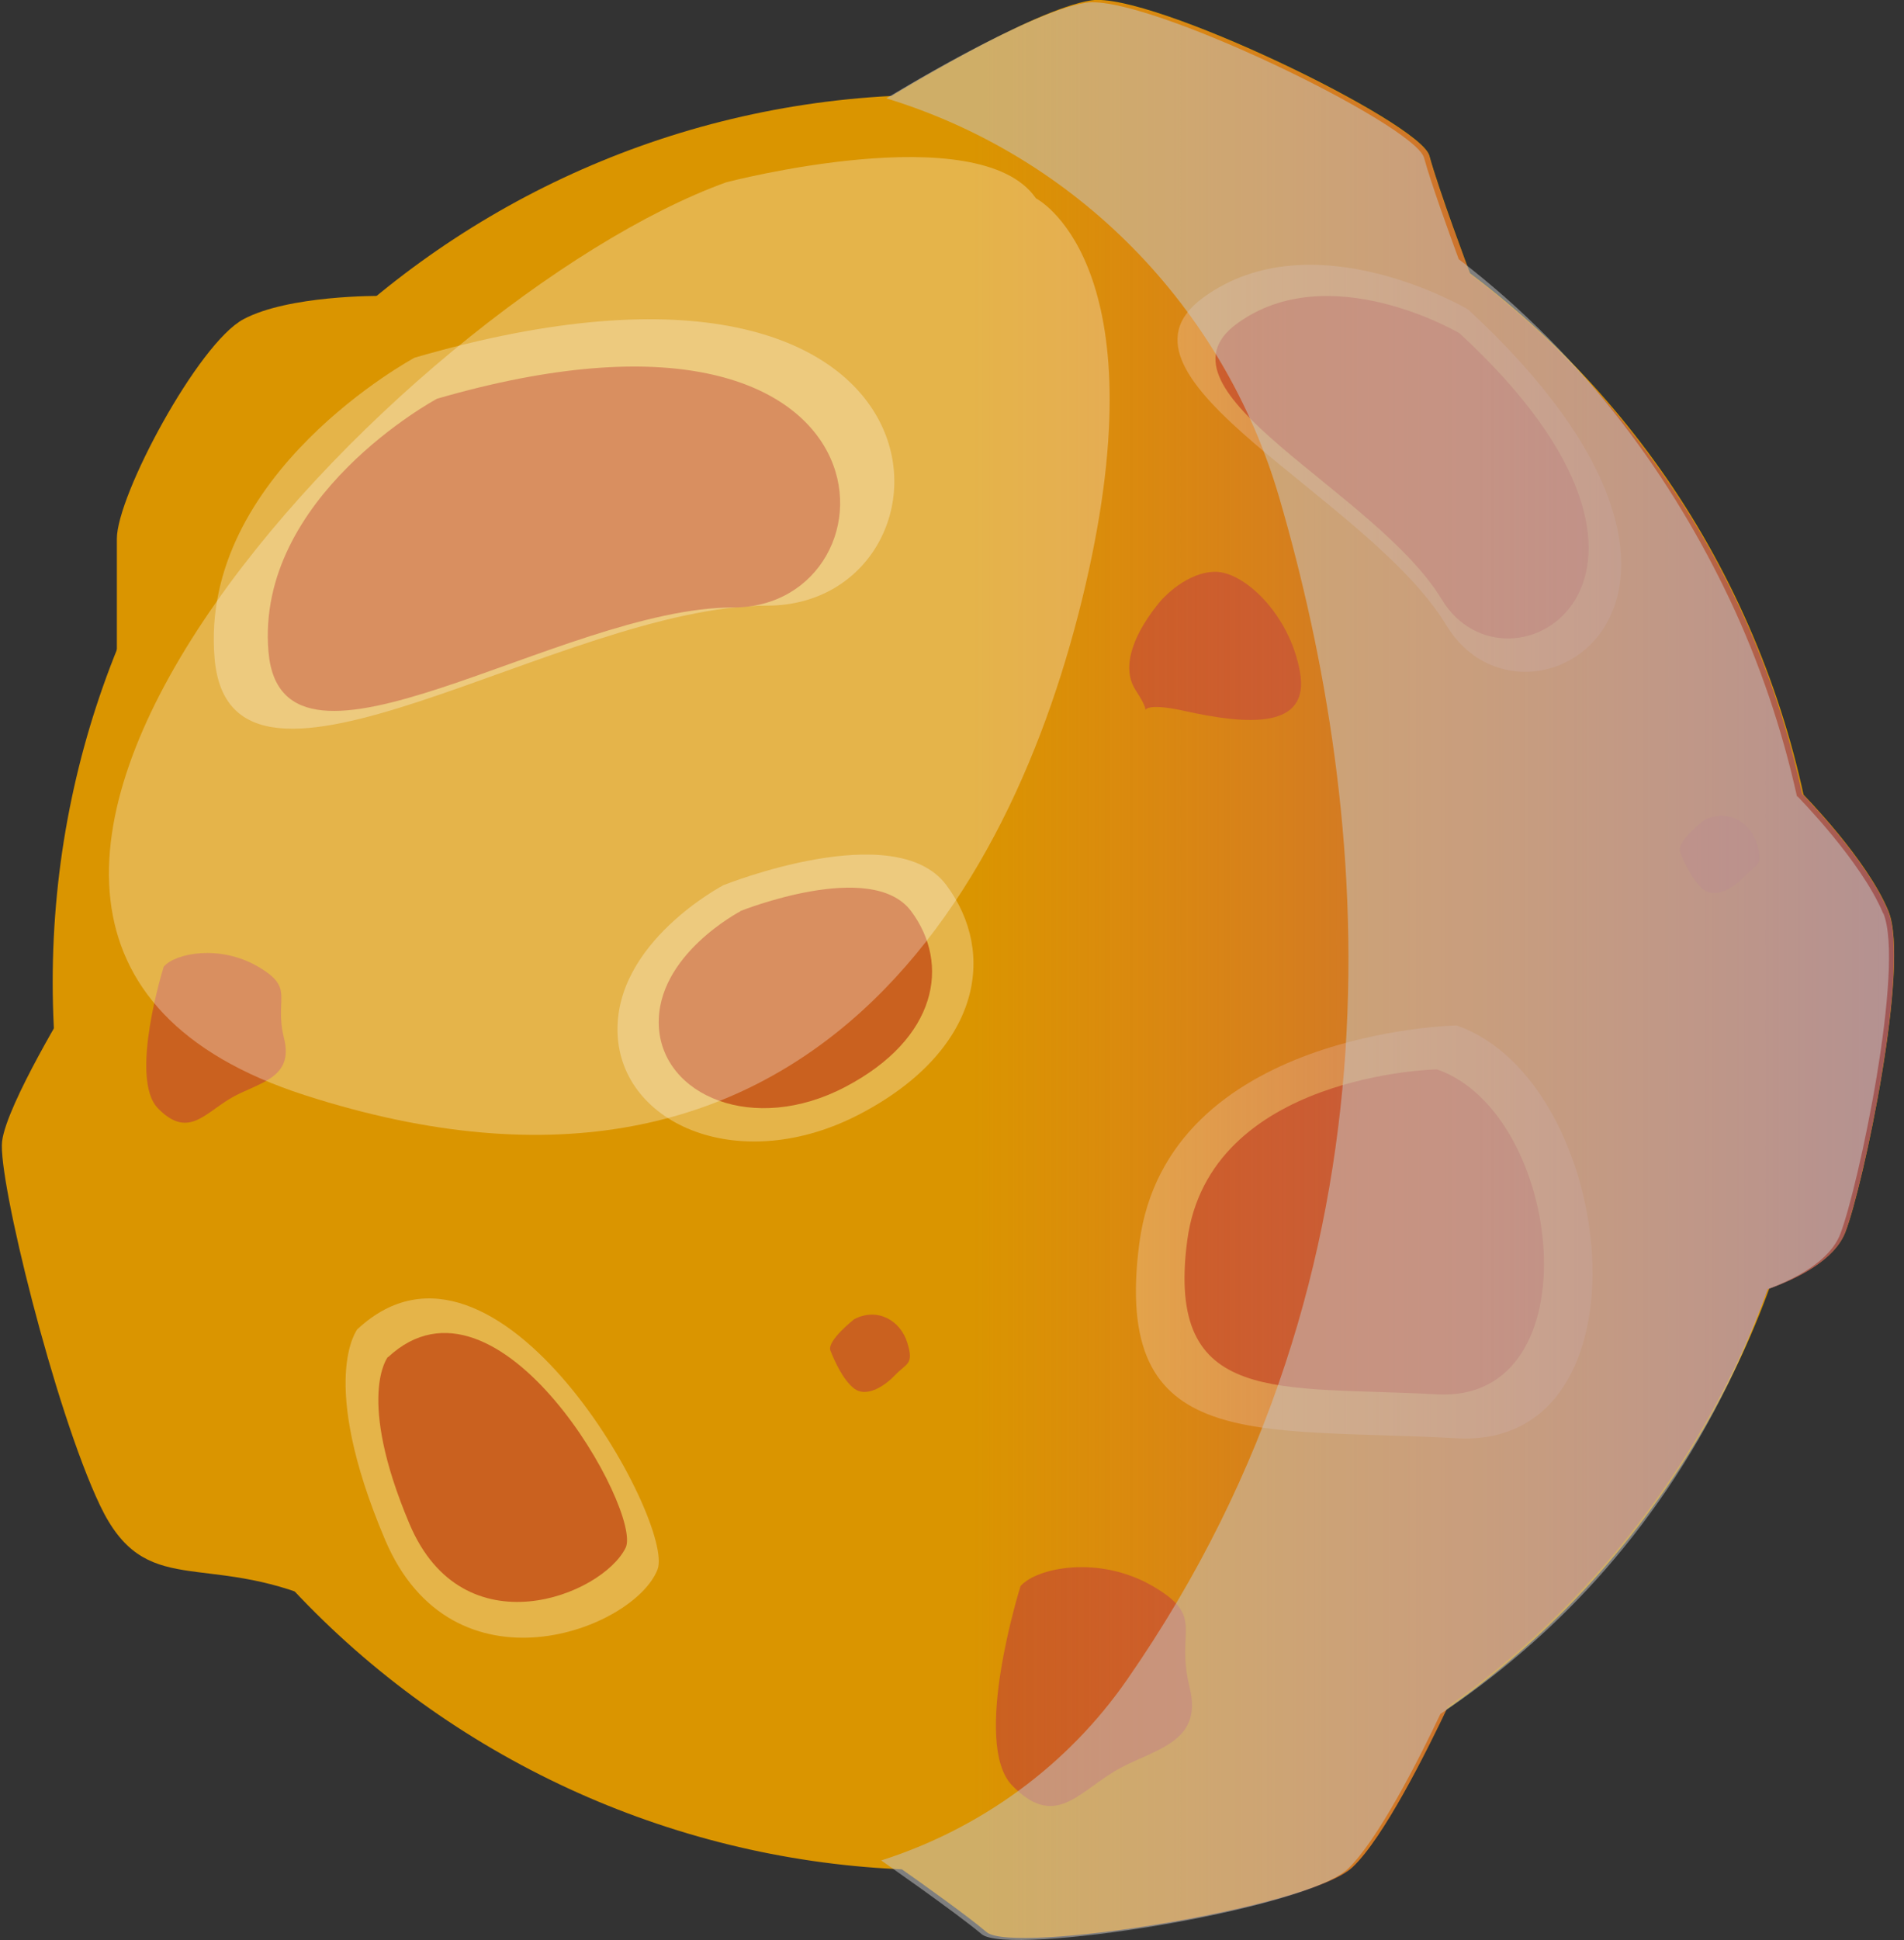 <?xml version="1.0" encoding="UTF-8"?> <svg xmlns="http://www.w3.org/2000/svg" width="162" height="165" viewBox="0 0 162 165" fill="none"><rect x="0" y="0" width="162" height="165" fill="#333333" stroke="none"/><g clip-path="url(#clip0_19_3266)"><path d="M160.679 77.483C158.823 73.012 153.363 67.494 153.363 67.494V67.526C149.494 49.55 139.23 33.95 125.066 23.259H125.081C125.081 23.259 122.383 16.084 121.618 13.239C120.823 10.379 97.861 -0.735 92.838 0.031C87.815 0.813 75.85 8.159 75.85 8.159C36.087 10.223 4.483 43.173 4.483 83.516C4.483 123.859 36.493 157.2 76.599 158.873C78.533 160.233 82.308 162.921 83.946 164.312C86.192 166.219 111.401 162.265 115.098 158.763C117.718 156.278 121.322 149.072 123.209 145.102C135.533 136.364 145.126 124.031 150.43 109.604C152.832 108.744 156.077 107.197 157.013 104.774C158.557 100.788 162.535 81.969 160.679 77.498V77.483Z" fill="#DA9500"></path><path d="M109.306 153.01C147.573 136.718 165.413 92.427 149.154 54.083C132.895 15.739 88.694 -2.137 50.428 14.155C12.162 30.446 -5.679 74.737 10.58 113.081C26.839 151.425 71.04 169.302 109.306 153.01Z" fill="#DA9500"></path><path d="M35.276 30.418C35.276 30.418 16.916 40.281 18.258 55.99C19.599 71.699 47.803 51.504 65.274 51.504C82.745 51.504 83.182 16.506 35.276 30.418Z" fill="#E5B449"></path><path d="M37.164 33.919C37.164 33.919 21.72 42.219 22.844 55.427C23.967 68.635 47.709 51.66 62.388 51.66C77.067 51.66 77.457 22.227 37.148 33.919H37.164Z" fill="#CA611F"></path><path d="M124.863 26.291C124.863 26.291 111.682 18.491 102.353 25.322C93.025 32.153 116.424 42.219 123.085 53.208C129.746 64.196 151.85 51.144 124.879 26.291H124.863Z" fill="#E5B449"></path><path d="M124.177 28.339C124.177 28.339 113.086 21.79 105.239 27.526C97.393 33.263 117.079 41.735 122.679 50.988C128.279 60.242 146.874 49.253 124.177 28.339Z" fill="#CA611F"></path><path d="M30.425 113.012C30.425 113.012 26.977 117.279 32.749 130.909C38.505 144.539 53.964 138.584 55.945 133.472C57.474 129.533 42.343 101.945 30.425 113.027V113.012Z" fill="#E5B449"></path><path d="M32.999 115.403C32.999 115.403 30.269 118.779 34.84 129.596C39.41 140.413 51.234 135.676 53.231 131.628C54.697 128.627 42.452 106.634 33.014 115.419L32.999 115.403Z" fill="#CA611F"></path><path d="M123.927 87.205C123.927 87.205 99.311 87.674 96.94 105.712C94.569 123.734 106.877 121.358 123.927 122.312C140.961 123.265 137.654 91.957 123.927 87.205Z" fill="#E5B449"></path><path d="M122.258 90.941C122.258 90.941 102.884 91.316 101.012 105.509C99.156 119.702 108.843 117.826 122.258 118.576C135.673 119.326 133.068 94.677 122.258 90.941Z" fill="#CA611F"></path><path d="M61.577 75.263C61.577 75.263 52.233 80.124 52.545 87.908C52.857 95.692 63.043 100.069 73.229 94.708C83.416 89.346 84.866 81.093 80.514 75.263C76.146 69.433 61.592 75.263 61.592 75.263H61.577Z" fill="#E5B449"></path><path d="M62.996 77.498C62.996 77.498 55.82 81.234 56.054 87.205C56.288 93.176 64.119 96.537 71.934 92.426C79.765 88.315 80.873 81.969 77.519 77.483C74.165 72.996 62.98 77.483 62.98 77.483L62.996 77.498Z" fill="#CA611F"></path><path d="M13.937 82.187C13.937 82.187 10.942 91.691 13.438 94.254C15.933 96.802 17.306 94.802 19.552 93.442C21.799 92.082 25.043 91.816 24.17 88.315C23.296 84.813 25.168 84.063 21.924 82.187C18.679 80.312 14.935 81.062 13.952 82.187H13.937Z" fill="#CA611F"></path><path d="M86.832 134.879C86.832 134.879 82.62 148.259 86.13 151.854C89.64 155.45 91.574 152.636 94.725 150.698C97.876 148.759 102.447 148.416 101.215 143.492C99.982 138.568 102.618 137.521 98.064 134.879C93.508 132.238 88.236 133.301 86.832 134.879Z" fill="#CA611F"></path><path d="M98.953 50.879C98.953 50.879 94.554 55.584 96.644 58.725C98.734 61.867 95.427 59.273 100.778 60.46C106.128 61.648 111.494 62.055 110.605 57.131C109.716 52.207 105.848 48.628 103.414 48.628C100.981 48.628 98.968 50.879 98.968 50.879H98.953Z" fill="#CA611F"></path><path d="M72.684 112.183C72.684 112.183 70.328 114.028 70.656 114.856C70.983 115.684 71.716 117.357 72.684 118.092C73.651 118.826 75.133 118.013 76.147 116.951C77.161 115.888 77.785 116.06 77.192 114.168C76.599 112.277 74.649 111.167 72.684 112.183Z" fill="#CA611F"></path><path d="M144.97 69.761C144.97 69.761 142.615 71.605 142.942 72.434C143.27 73.262 144.003 74.935 144.97 75.669C145.937 76.404 147.419 75.591 148.433 74.528C149.447 73.465 150.071 73.637 149.478 71.746C148.886 69.855 146.936 68.745 144.97 69.761Z" fill="#CA611F"></path><path d="M32.297 25.166C32.297 25.166 24.56 25.088 20.707 27.151C16.854 29.214 9.943 42.125 9.943 45.814V56.443L32.297 25.15V25.166Z" fill="#DA9500"></path><path style="mix-blend-mode:multiply" d="M160.663 77.514C158.807 73.043 153.347 67.526 153.347 67.526V67.557C149.479 49.581 139.214 33.982 125.05 23.29H125.066C125.066 23.29 122.367 16.116 121.603 13.271C120.823 10.426 97.861 -0.703 92.838 0.078C87.815 0.86 75.85 8.206 75.85 8.206C36.072 10.254 4.468 43.204 4.468 83.547C4.468 123.891 36.477 157.231 76.583 158.904C78.517 160.264 82.293 162.952 83.93 164.343C86.177 166.235 111.385 162.296 115.082 158.795C117.703 156.309 121.306 149.103 123.194 145.133C135.517 136.395 145.095 124.063 150.414 109.635C152.817 108.776 156.061 107.228 156.997 104.805C158.542 100.819 162.52 82 160.663 77.529V77.514Z" fill="url(#paint0_linear_19_3266)"></path><path d="M6.106 84.876C6.106 84.876 0.553 93.911 0.178 97.068C-0.196 100.225 4.64 119.889 8.508 128.017C12.377 136.145 17.353 131.847 27.321 136.208C37.289 140.569 6.106 84.876 6.106 84.876Z" fill="#DA9500"></path><g style="mix-blend-mode:multiply" opacity="0.52"><path d="M160.227 77.686C158.37 73.215 152.91 67.698 152.91 67.698V67.807C151.631 62.023 149.713 56.349 147.139 50.91C142.428 41.016 135.174 30.512 124.114 22.04C123.287 19.804 121.728 15.49 121.166 13.427C120.386 10.582 97.424 -0.547 92.401 0.234C87.378 1.016 75.413 8.363 75.413 8.363C91.559 13.302 104.1 26.072 108.843 42.313C116.658 69.104 120.355 107.619 95.911 142.82C90.841 150.135 83.447 155.512 74.977 158.216C74.977 158.216 81.263 162.593 83.525 164.484C85.771 166.391 110.98 162.437 114.677 158.935C117.188 156.544 120.636 149.807 122.554 145.758C131.758 139.615 140.665 130.69 147.03 117.685C148.309 115.059 149.432 112.371 150.399 109.635C152.754 108.76 155.703 107.228 156.576 104.946C158.121 100.96 162.098 82.141 160.242 77.67L160.227 77.686Z" fill="#C6C6C5"></path></g><g style="mix-blend-mode:screen" opacity="0.29"><path d="M88.142 16.866C88.142 16.866 98.453 22.071 92.635 48.534C86.816 75.013 69.174 107.087 25.917 93.129C-17.355 79.171 34.247 25.463 61.779 15.506C61.779 15.506 83.322 9.863 88.142 16.866Z" fill="white"></path></g></g><defs><linearGradient id="paint0_linear_19_3266" x1="4.468" y1="82.438" x2="161.147" y2="82.438" gradientUnits="userSpaceOnUse"><stop offset="0.5" stop-color="#E55353" stop-opacity="0"></stop><stop offset="1" stop-color="#A05858"></stop></linearGradient><clipPath id="clip0_19_3266"><rect width="161" height="165" fill="white" transform="translate(0.163)"></rect></clipPath></defs></svg> 